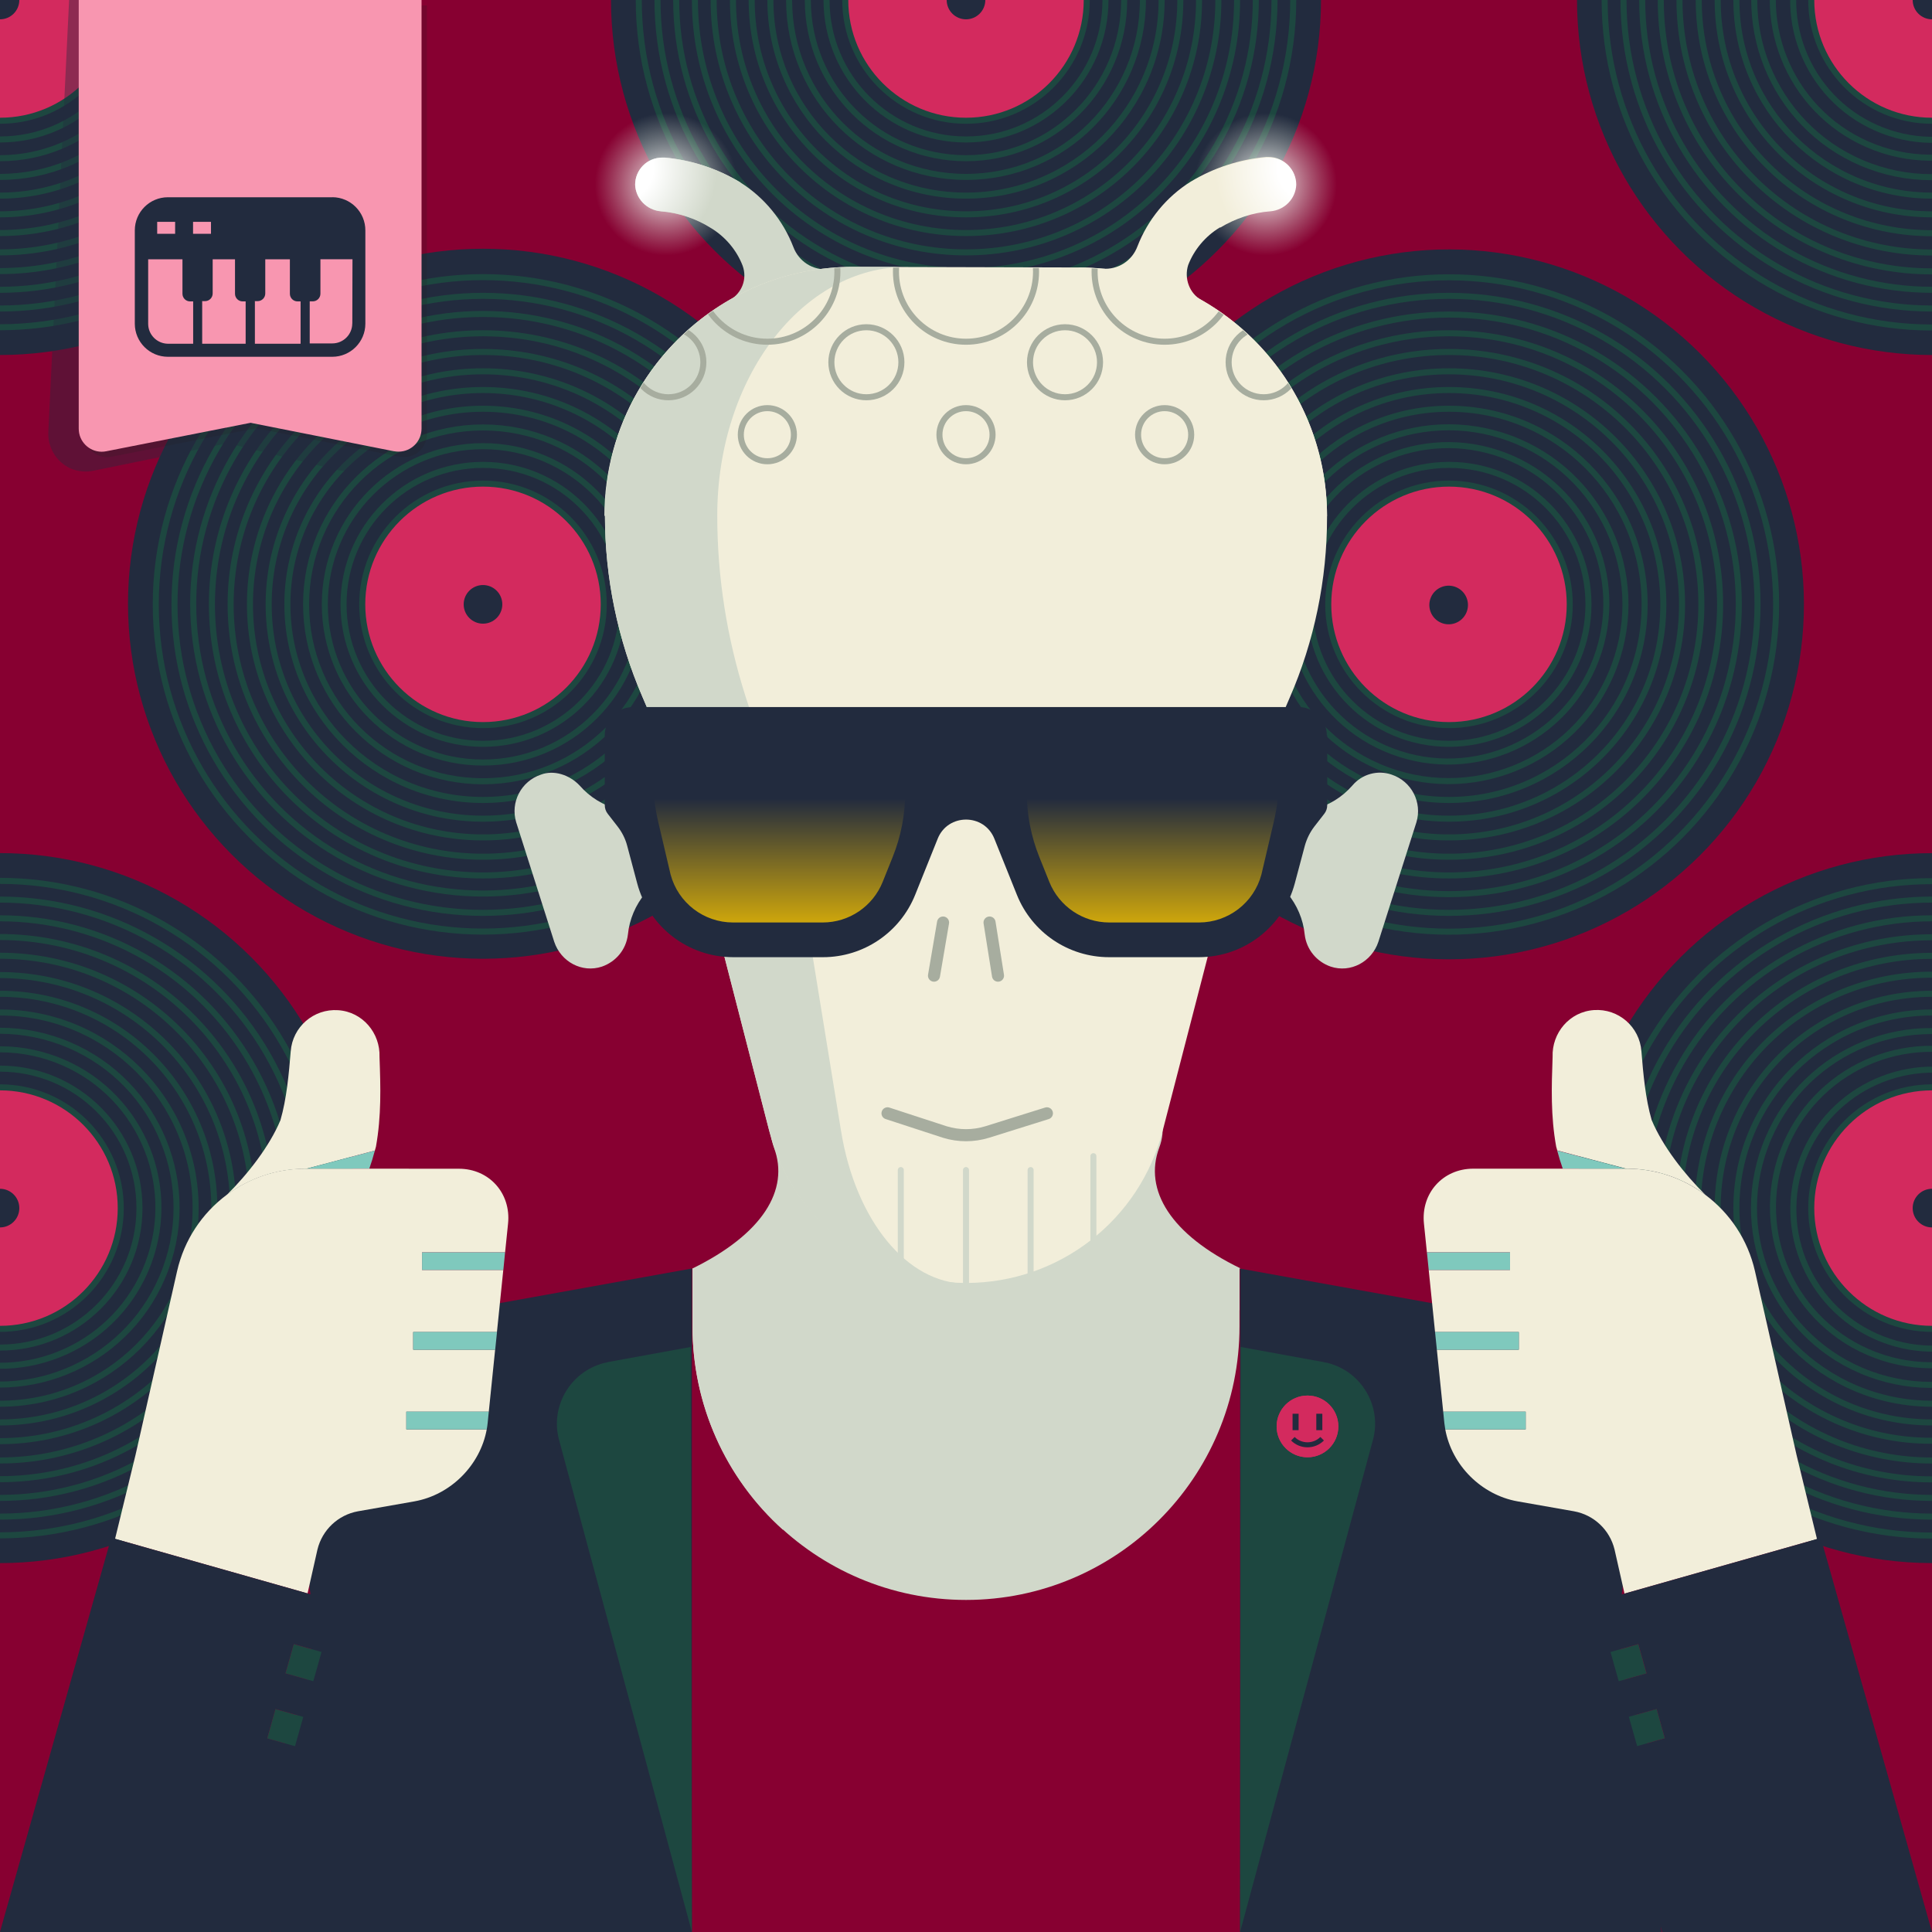 <svg xmlns="http://www.w3.org/2000/svg" version="1.1" xmlns:xlink="http://www.w3.org/1999/xlink" viewBox="0 0 320 320"><rect x="0" y="0" width="320" height="320" fill="#808080" stroke="none"/><clipPath id="Amiga500_lores"><rect y="0" width="320" height="320"/></clipPath><g clip-path="url(#Amiga500_lores)"><rect y="0" fill="#870031" width="320" height="320"/>
<g>
	<g>
		<circle fill="#222B3E" cx="160" cy="0" r="58.8"/>
		<circle fill="#D32A5E" cx="160" cy="0" r="19.8"/>
		<circle fill="#222B3E" cx="160" cy="0" r="3.2"/>
		<g>
			<circle fill="none" stroke="#1D4740" stroke-miterlimit="10" cx="160" cy="0" r="54.2"/>
			<circle fill="none" stroke="#1D4740" stroke-miterlimit="10" cx="160" cy="0" r="51.1"/>
			<circle fill="none" stroke="#1D4740" stroke-miterlimit="10" cx="160" cy="0" r="48"/>
			<circle fill="none" stroke="#1D4740" stroke-miterlimit="10" cx="160" cy="0" r="44.9"/>
			<circle fill="none" stroke="#1D4740" stroke-miterlimit="10" cx="160" cy="0" r="41.8"/>
			<circle fill="none" stroke="#1D4740" stroke-miterlimit="10" cx="160" cy="0" r="38.6"/>
			<circle fill="none" stroke="#1D4740" stroke-miterlimit="10" cx="160" cy="0" r="35.5"/>
			<circle fill="none" stroke="#1D4740" stroke-miterlimit="10" cx="160" cy="0" r="32.4"/>
			<circle fill="none" stroke="#1D4740" stroke-miterlimit="10" cx="160" cy="0" r="29.3"/>
			<circle fill="none" stroke="#1D4740" stroke-miterlimit="10" cx="160" cy="0" r="26.2"/>
			<circle fill="none" stroke="#1D4740" stroke-miterlimit="10" cx="160" cy="0" r="23.1"/>
			<circle fill="none" stroke="#1D4740" stroke-miterlimit="10" cx="160" cy="0" r="20"/>
		</g>
	</g>
	<g>
		<circle fill="#222B3E" cx="320" cy="0" r="58.8"/>
		
			<ellipse transform="matrix(0.942 -0.336 0.336 0.942 18.62 107.558)" fill="#D32A5E" cx="320" cy="0" rx="19.8" ry="19.8"/>
		<circle fill="#222B3E" cx="320" cy="0" r="3.2"/>
		<g>
			
				<ellipse transform="matrix(0.707 -0.707 0.707 0.707 93.733 226.293)" fill="none" stroke="#1D4740" stroke-miterlimit="10" cx="320" cy="0" rx="54.2" ry="54.2"/>
			<circle fill="none" stroke="#1D4740" stroke-miterlimit="10" cx="320" cy="0" r="51.1"/>
			<circle fill="none" stroke="#1D4740" stroke-miterlimit="10" cx="320" cy="0" r="48"/>
			
				<ellipse transform="matrix(0.707 -0.707 0.707 0.707 93.73 226.296)" fill="none" stroke="#1D4740" stroke-miterlimit="10" cx="320" cy="0" rx="44.9" ry="44.9"/>
			
				<ellipse transform="matrix(0.707 -0.707 0.707 0.707 93.73 226.269)" fill="none" stroke="#1D4740" stroke-miterlimit="10" cx="320" cy="0" rx="41.8" ry="41.8"/>
			
				<ellipse transform="matrix(0.707 -0.707 0.707 0.707 93.72 226.271)" fill="none" stroke="#1D4740" stroke-miterlimit="10" cx="320" cy="0" rx="38.6" ry="38.6"/>
			<circle fill="none" stroke="#1D4740" stroke-miterlimit="10" cx="320" cy="0" r="35.5"/>
			<circle fill="none" stroke="#1D4740" stroke-miterlimit="10" cx="320" cy="0" r="32.4"/>
			
				<ellipse transform="matrix(0.346 -0.938 0.938 0.346 209.143 300.2)" fill="none" stroke="#1D4740" stroke-miterlimit="10" cx="320" cy="0" rx="29.3" ry="29.3"/>
			
				<ellipse transform="matrix(0.352 -0.936 0.936 0.352 207.192 299.433)" fill="none" stroke="#1D4740" stroke-miterlimit="10" cx="320" cy="0" rx="26.2" ry="26.2"/>
			
				<ellipse transform="matrix(0.36 -0.933 0.933 0.36 204.911 298.616)" fill="none" stroke="#1D4740" stroke-miterlimit="10" cx="320" cy="0" rx="23.1" ry="23.1"/>
			<circle fill="none" stroke="#1D4740" stroke-miterlimit="10" cx="320" cy="0" r="20"/>
		</g>
	</g>
	<g>
		<circle fill="#222B3E" cx="0" cy="0" r="58.8"/>
		<circle fill="#D32A5E" cx="0" cy="0" r="19.8"/>
		<circle fill="#222B3E" cx="0" cy="0" r="3.2"/>
		<g>
			<circle fill="none" stroke="#1D4740" stroke-miterlimit="10" cx="0" cy="0" r="54.2"/>
			<circle fill="none" stroke="#1D4740" stroke-miterlimit="10" cx="0" cy="0" r="51.1"/>
			<circle fill="none" stroke="#1D4740" stroke-miterlimit="10" cx="0" cy="0" r="48"/>
			<circle fill="none" stroke="#1D4740" stroke-miterlimit="10" cx="0" cy="0" r="44.9"/>
			<circle fill="none" stroke="#1D4740" stroke-miterlimit="10" cx="0" cy="0" r="41.8"/>
			<circle fill="none" stroke="#1D4740" stroke-miterlimit="10" cx="0" cy="0" r="38.6"/>
			<circle fill="none" stroke="#1D4740" stroke-miterlimit="10" cx="0" cy="0" r="35.5"/>
			<circle fill="none" stroke="#1D4740" stroke-miterlimit="10" cx="0" cy="0" r="32.4"/>
			<circle fill="none" stroke="#1D4740" stroke-miterlimit="10" cx="0" cy="0" r="29.3"/>
			<circle fill="none" stroke="#1D4740" stroke-miterlimit="10" cx="0" cy="0" r="26.2"/>
			<circle fill="none" stroke="#1D4740" stroke-miterlimit="10" cx="0" cy="0" r="23.1"/>
			<circle fill="none" stroke="#1D4740" stroke-miterlimit="10" cx="0" cy="0" r="20"/>
		</g>
	</g>
	<g>
		<g>
			<circle fill="#222B3E" cx="80" cy="100" r="58.8"/>
			<circle fill="#D32A5E" cx="80" cy="100" r="19.8"/>
			<circle fill="#222B3E" cx="80" cy="100.1" r="3.2"/>
			<g>
				<circle fill="none" stroke="#1D4740" stroke-miterlimit="10" cx="80" cy="100.1" r="54.2"/>
				<circle fill="none" stroke="#1D4740" stroke-miterlimit="10" cx="80" cy="100.1" r="51.1"/>
				<circle fill="none" stroke="#1D4740" stroke-miterlimit="10" cx="80" cy="100" r="48"/>
				<circle fill="none" stroke="#1D4740" stroke-miterlimit="10" cx="80" cy="100.1" r="44.9"/>
				<circle fill="none" stroke="#1D4740" stroke-miterlimit="10" cx="80" cy="100.1" r="41.8"/>
				<circle fill="none" stroke="#1D4740" stroke-miterlimit="10" cx="80" cy="100.1" r="38.6"/>
				<circle fill="none" stroke="#1D4740" stroke-miterlimit="10" cx="80" cy="100.1" r="35.5"/>
				<circle fill="none" stroke="#1D4740" stroke-miterlimit="10" cx="80" cy="100.1" r="32.4"/>
				<circle fill="none" stroke="#1D4740" stroke-miterlimit="10" cx="80" cy="100.1" r="29.3"/>
				<circle fill="none" stroke="#1D4740" stroke-miterlimit="10" cx="80" cy="100.1" r="26.2"/>
				<circle fill="none" stroke="#1D4740" stroke-miterlimit="10" cx="80" cy="100.1" r="23.1"/>
				<circle fill="none" stroke="#1D4740" stroke-miterlimit="10" cx="80" cy="100.1" r="20"/>
			</g>
		</g>
		<g>
			
				<ellipse transform="matrix(0.707 -0.707 0.707 0.707 -0.455 199.012)" fill="#222B3E" cx="240" cy="100.1" rx="58.8" ry="58.8"/>
			<circle fill="#D32A5E" cx="240" cy="100.1" r="19.8"/>
			
				<ellipse transform="matrix(0.935 -0.354 0.354 0.935 -19.893 91.572)" fill="#222B3E" cx="240" cy="100.1" rx="3.2" ry="3.2"/>
			<g>
				
					<ellipse transform="matrix(0.707 -0.707 0.707 0.707 -0.461 199.032)" fill="none" stroke="#1D4740" stroke-miterlimit="10" cx="240" cy="100.1" rx="54.2" ry="54.2"/>
				<circle fill="none" stroke="#1D4740" stroke-miterlimit="10" cx="240" cy="100.1" r="51.1"/>
				<circle fill="none" stroke="#1D4740" stroke-miterlimit="10" cx="240" cy="100.1" r="48"/>
				<circle fill="none" stroke="#1D4740" stroke-miterlimit="10" cx="240" cy="100.1" r="44.9"/>
				<circle fill="none" stroke="#1D4740" stroke-miterlimit="10" cx="240" cy="100.1" r="41.8"/>
				<circle fill="none" stroke="#1D4740" stroke-miterlimit="10" cx="240" cy="100.1" r="38.6"/>
				<circle fill="none" stroke="#1D4740" stroke-miterlimit="10" cx="240" cy="100.1" r="35.5"/>
				<circle fill="none" stroke="#1D4740" stroke-miterlimit="10" cx="240" cy="100.1" r="32.4"/>
				
					<ellipse transform="matrix(0.346 -0.938 0.938 0.346 62.993 290.56)" fill="none" stroke="#1D4740" stroke-miterlimit="10" cx="240" cy="100.1" rx="29.3" ry="29.3"/>
				
					<ellipse transform="matrix(0.352 -0.936 0.936 0.352 61.775 289.371)" fill="none" stroke="#1D4740" stroke-miterlimit="10" cx="240" cy="100" rx="26.2" ry="26.2"/>
				<circle fill="none" stroke="#1D4740" stroke-miterlimit="10" cx="240" cy="100.1" r="23.1"/>
				<circle fill="none" stroke="#1D4740" stroke-miterlimit="10" cx="240" cy="100.1" r="20"/>
			</g>
		</g>
	</g>
	<g>
		
			<ellipse transform="matrix(0.707 -0.707 0.707 0.707 -47.767 284.872)" fill="#222B3E" cx="320" cy="200.1" rx="58.8" ry="58.8"/>
		
			<ellipse transform="matrix(0.942 -0.336 0.336 0.942 -48.642 119.201)" fill="#D32A5E" cx="320" cy="200.1" rx="19.8" ry="19.8"/>
		<circle fill="#222B3E" cx="320" cy="200.1" r="3.2"/>
		<g>
			
				<ellipse transform="matrix(0.707 -0.707 0.707 0.707 -47.788 284.91)" fill="none" stroke="#1D4740" stroke-miterlimit="10" cx="320" cy="200.1" rx="54.2" ry="54.2"/>
			<circle fill="none" stroke="#1D4740" stroke-miterlimit="10" cx="320" cy="200.1" r="51.1"/>
			<circle fill="none" stroke="#1D4740" stroke-miterlimit="10" cx="320" cy="200.1" r="48"/>
			
				<ellipse transform="matrix(0.707 -0.707 0.707 0.707 -47.787 284.907)" fill="none" stroke="#1D4740" stroke-miterlimit="10" cx="320" cy="200.1" rx="44.9" ry="44.9"/>
			
				<ellipse transform="matrix(0.707 -0.707 0.707 0.707 -47.772 284.882)" fill="none" stroke="#1D4740" stroke-miterlimit="10" cx="320" cy="200.1" rx="41.8" ry="41.8"/>
			
				<ellipse transform="matrix(0.478 -0.878 0.878 0.478 -8.843 385.351)" fill="none" stroke="#1D4740" stroke-miterlimit="10" cx="320" cy="200.1" rx="38.6" ry="38.6"/>
			<circle fill="none" stroke="#1D4740" stroke-miterlimit="10" cx="320" cy="200.1" r="35.5"/>
			<circle fill="none" stroke="#1D4740" stroke-miterlimit="10" cx="320" cy="200.1" r="32.4"/>
			
				<ellipse transform="matrix(0.346 -0.938 0.938 0.346 21.401 431.003)" fill="none" stroke="#1D4740" stroke-miterlimit="10" cx="320" cy="200.1" rx="29.3" ry="29.3"/>
			
				<ellipse transform="matrix(0.352 -0.936 0.936 0.352 19.931 429.005)" fill="none" stroke="#1D4740" stroke-miterlimit="10" cx="320" cy="200.1" rx="26.2" ry="26.2"/>
			
				<ellipse transform="matrix(0.36 -0.933 0.933 0.36 18.153 426.759)" fill="none" stroke="#1D4740" stroke-miterlimit="10" cx="320" cy="200.2" rx="23.1" ry="23.1"/>
			<circle fill="none" stroke="#1D4740" stroke-miterlimit="10" cx="320" cy="200.1" r="20"/>
		</g>
	</g>
	<g>
		<circle fill="#222B3E" cx="0" cy="200.1" r="58.8"/>
		<circle fill="#D32A5E" cx="0" cy="200.1" r="19.8"/>
		<circle fill="#222B3E" cx="0" cy="200.1" r="3.2"/>
		<g>
			<circle fill="none" stroke="#1D4740" stroke-miterlimit="10" cx="0" cy="200.1" r="54.2"/>
			<circle fill="none" stroke="#1D4740" stroke-miterlimit="10" cx="0" cy="200.1" r="51.1"/>
			<circle fill="none" stroke="#1D4740" stroke-miterlimit="10" cx="0" cy="200.1" r="48"/>
			<circle fill="none" stroke="#1D4740" stroke-miterlimit="10" cx="0" cy="200.1" r="44.9"/>
			<circle fill="none" stroke="#1D4740" stroke-miterlimit="10" cx="0" cy="200.1" r="41.8"/>
			<circle fill="none" stroke="#1D4740" stroke-miterlimit="10" cx="0" cy="200.1" r="38.6"/>
			<circle fill="none" stroke="#1D4740" stroke-miterlimit="10" cx="0" cy="200.1" r="35.5"/>
			<circle fill="none" stroke="#1D4740" stroke-miterlimit="10" cx="0" cy="200.1" r="32.4"/>
			
				<ellipse transform="matrix(0.346 -0.938 0.938 0.346 -187.749 130.792)" fill="none" stroke="#1D4740" stroke-miterlimit="10" cx="0" cy="200.1" rx="29.3" ry="29.3"/>
			
				<ellipse transform="matrix(0.352 -0.936 0.936 0.352 -187.261 129.572)" fill="none" stroke="#1D4740" stroke-miterlimit="10" cx="0" cy="200.1" rx="26.2" ry="26.2"/>
			<circle fill="none" stroke="#1D4740" stroke-miterlimit="10" cx="0" cy="200.1" r="23.1"/>
			<circle fill="none" stroke="#1D4740" stroke-miterlimit="10" cx="0" cy="200.1" r="20"/>
		</g>
	</g>
</g><radialGradient id="SVGID_1_" cx="209.631" cy="253.365" r="11.819" gradientTransform="matrix(1 0 0 -1 0 283.89)" gradientUnits="userSpaceOnUse">
	<stop  offset="0" style="stop-color:#FFFFFF"/>
	<stop  offset="1" style="stop-color:#D1D8CA;stop-opacity:0"/>
</radialGradient>
<circle fill="url(#SVGID_1_)" cx="209.6" cy="30.5" r="11.8"/>
<radialGradient id="SVGID_00000037660435604521087710000008375891418268094375_" cx="-136.893" cy="253.365" r="11.819" gradientTransform="matrix(-1 0 0 -1 -26.58 283.89)" gradientUnits="userSpaceOnUse">
	<stop  offset="0" style="stop-color:#FFFFFF"/>
	<stop  offset="1" style="stop-color:#D1D8CA;stop-opacity:0"/>
</radialGradient>
<circle fill="url(#SVGID_00000037660435604521087710000008375891418268094375_)" cx="110.3" cy="30.5" r="11.8"/>
<path fill="#D1D8CA" d="M224,130.1L224,130.1c-3.4,3.9-8.8,5.3-13.7,3.8l-12.3-3.9l-3.2,9.9l12.3,3.9c4.9,1.6,8.5,5.9,9,11l0,0
	c0.3,2.5,2,4.5,4.3,5.3l0,0c3.3,1.1,6.8-0.8,7.9-4.1c0,0,0,0,0,0l6.3-19.8c1-3.3-0.8-6.8-4.1-7.9l0,0
	C228.2,127.5,225.6,128.2,224,130.1z"/>
<path fill="#D1D8CA" d="M96,130.1L96,130.1c3.4,3.9,8.8,5.3,13.7,3.8l12.3-3.9l3.2,9.9l-12.2,3.9c-4.9,1.6-8.5,5.9-9,11l0,0
	c-0.3,2.5-2,4.5-4.3,5.3l0,0c-3.3,1.1-6.8-0.8-7.9-4.1c0,0,0,0,0,0l-6.3-19.8c-1-3.3,0.8-6.8,4.1-7.9l0,0
	C91.7,127.5,94.3,128.3,96,130.1z"/>
<path fill="#F2EEDA" d="M219.8,85.5c0-14.8-7.9-28.5-20.8-35.8c-2-1.1-2.9-3.6-2.2-5.8l0,0c1-2.6,2.9-4.8,5.2-6.2
	c2.5-1.6,5.3-2.5,8.3-2.8c2.4-0.2,4.2-2.1,4.3-4.4c0-2.5-2-4.5-4.5-4.5c-0.2,0-0.3,0-0.4,0c-4.4,0.4-8.7,1.8-12.5,4.1
	c-4,2.5-7.1,6.3-8.8,10.7l0,0c-0.9,2.4-3.2,3.9-5.8,3.7c-1.3-0.1-2.6-0.2-4-0.2L219.8,85.5z"/>
<radialGradient id="SVGID_00000125604645722721174500000017372118987309611661_" cx="217.126" cy="256.063" r="15.928" gradientTransform="matrix(1 0 0 -1 0 283.89)" gradientUnits="userSpaceOnUse">
	<stop  offset="0.34" style="stop-color:#FFFFFF"/>
	<stop  offset="1" style="stop-color:#F2EEDA"/>
</radialGradient>
<path fill="url(#SVGID_00000125604645722721174500000017372118987309611661_)" d="M202.1,37.7c2.5-1.5,5.4-2.5,8.3-2.7
	c2.4-0.2,4.2-2.1,4.3-4.4c0-2.5-2-4.5-4.5-4.5c-0.2,0-0.3,0-0.4,0c-4.4,0.4-8.7,1.8-12.5,4.1L202.1,37.7z"/>
<path fill="#D1D8CA" d="M100.1,85.5c0-14.8,7.9-28.5,20.8-35.8c2-1.2,2.9-3.5,2.1-5.7l0,0c-1-2.6-2.9-4.8-5.2-6.2
	c-2.5-1.6-5.3-2.5-8.3-2.8c-2.4-0.2-4.2-2.1-4.3-4.4c0-2.5,2-4.5,4.5-4.5c0.2,0,0.3,0,0.4,0c4.4,0.4,8.7,1.8,12.5,4.1
	c4,2.5,7.1,6.3,8.8,10.7l0,0c0.9,2.4,3.2,3.9,5.8,3.7c1.3-0.1,2.6-0.2,4-0.2L100.1,85.5z"/>
<path fill="#222B3E" d="M262,231.2c1.7,11.1,4.8,10.6,6.5,21.7c1.7,11.1-1.5,11.6,0.1,22.7c1.7,11.1,4.8,10.6,6.5,21.7
	c1.7,11.1-1.5,11.6,0.1,22.7h-69.9V210.1l43.8,7.9C255.8,219.2,261,224.5,262,231.2"/>
<path fill="#222B3E" d="M58,231.2c-1.6,11.1-4.8,10.6-6.5,21.7c-1.6,11.1,1.5,11.6-0.1,22.7c-1.6,11.1-4.8,10.6-6.5,21.7
	c-1.6,11.1,1.5,11.6-0.2,22.7h69.9V210.1L70.8,218C64.2,219.2,59,224.5,58,231.2"/>
<rect x="114.7" y="210.1" fill="#870031" width="90.7" height="109.9"/>
<path fill="#D1D8CA" d="M205.3,210.1v9.6c0,25-20.3,45.3-45.3,45.3c0,0,0,0,0,0l0,0c-25,0-45.3-20.3-45.3-45.3c0,0,0,0,0,0v-9.6
	H205.3z"/>
<path fill="#D1D8CA" d="M205.5,210.1c-11.6-5.6-16.1-13-13.5-20c2.3-6-2.6-12.3-9-12.3h-45.8c-6.4,0-11.2,6.3-9,12.3
	c2.6,7-1.9,14.3-13.5,20l0,0v9.6c0,12.9,5.4,25.1,15,33.7v-16.9c0.1-10.8,8.9-19.5,19.7-19.5c0.1,0,0.1,0,0.2,0h55.7v-6.9
	L205.5,210.1z"/>
<path fill="#F2EEDA" d="M164,135.6c1.5,6.8,2.9,13.6,4.1,20.5c0.4,1.5,2,2.3,3.5,1.9c1.5-0.4,2.3-2,2-3.5
	c-1.3-6.9-2.6-13.7-4.1-20.5c-0.5-1.5-2-2.3-3.5-1.9C164.5,132.7,163.6,134.2,164,135.6L164,135.6z"/>
<path fill="#1D4740" d="M114.6,320l-22-81.5c-1.5-5.5,1.8-11.2,7.3-12.7c0.3-0.1,0.6-0.1,0.8-0.2l13.7-2.5L114.6,320z"/>
<polyline fill="none" stroke="#222B3E" stroke-width="3.4" stroke-linecap="round" stroke-miterlimit="10" points="147,171.4 
	160,172.3 173.4,171.4 "/>
<path fill="#1D4740" d="M205.4,320l22-81.5c1.5-5.5-1.8-11.2-7.3-12.7c-0.3-0.1-0.6-0.1-0.9-0.2l-13.7-2.5L205.4,320z"/>
<path fill="#F2EEDA" d="M219.8,85.5c0-22.7-18.4-41.2-41.1-41.2l-37.2-0.1c-22.8-0.1-41.3,18.4-41.3,41.1c0,0,0,0.1,0,0.1l0,0
	c0,10.3,2.1,20.5,6.2,30l2.1,4.9c4.1,9.5,9.4,30,9.4,30l9.5,36.9c3.8,14.9,17.3,25.3,32.6,25.3l0,0c15.4,0,28.8-10.4,32.6-25.3
	l9.5-36.7c0,0,5.3-20.5,9.4-30l2.1-4.9c4.1-9.4,6.2-19.6,6.2-29.9V85.5z"/>
<path fill="none" stroke="#A7AD9F" stroke-width="2" stroke-linecap="round" stroke-miterlimit="10" d="M147,184.4l9.5,3.1
	c2.3,0.7,4.7,0.7,7,0l9.9-3.1"/>
<path fill="#D1D8CA" d="M160,212.6c-15.4,0-28.8-10.4-32.6-25.3l-9.5-36.9h15.4l6,36.9C141.7,202.2,150.3,212.6,160,212.6z"/>
<path fill="#D1D8CA" d="M133.3,150.3c-2.1-10.1-4.9-20.2-8.2-30l-1.6-4.9c-3.1-9.7-4.7-19.8-4.7-30l0,0c0-22.8,14.1-41.3,31.5-41.2
	h-8.8c-22.8-0.1-41.3,18.4-41.3,41.1c0,0,0,0.1,0,0.1l0,0c0,10.3,2.1,20.5,6.2,30l2.1,4.9c2,4.7,5.8,17.1,9.4,30H133.3z"/>
<g>
	<defs>
		<path id="SVGID_00000160904427462031453700000003162236012936215475_" d="M211.5,120.6l2.1-4.9c4.1-9.4,6.2-19.6,6.2-29.9v-0.2
			c0-22.7-18.4-41.2-41.1-41.2l-37.2-0.1c-22.8-0.1-41.3,18.4-41.3,41.1c0,0,0,0.1,0,0.1l0,0c0,10.3,2.1,20.5,6.2,30l2.1,4.9
			L211.5,120.6z"/>
	</defs>
	<clipPath id="SVGID_00000002381379520999383160000002268963177249883288_">
		<use xlink:href="#SVGID_00000160904427462031453700000003162236012936215475_"  overflow="visible"/>
	</clipPath>
	<g clip-path="url(#SVGID_00000002381379520999383160000002268963177249883288_)">
		<circle fill="none" stroke="#A7AD9F" stroke-linecap="round" stroke-miterlimit="10" cx="192.9" cy="45" r="11.6"/>
		<circle fill="none" stroke="#A7AD9F" stroke-linecap="round" stroke-miterlimit="10" cx="160" cy="45" r="11.6"/>
		<circle fill="none" stroke="#A7AD9F" stroke-linecap="round" stroke-miterlimit="10" cx="127.1" cy="45" r="11.6"/>
		<circle fill="none" stroke="#A7AD9F" stroke-linecap="round" stroke-miterlimit="10" cx="176.4" cy="60" r="5.8"/>
		<circle fill="none" stroke="#A7AD9F" stroke-linecap="round" stroke-miterlimit="10" cx="143.5" cy="60" r="5.8"/>
		<circle fill="none" stroke="#A7AD9F" stroke-linecap="round" stroke-miterlimit="10" cx="209.3" cy="60" r="5.8"/>
		<circle fill="none" stroke="#A7AD9F" stroke-linecap="round" stroke-miterlimit="10" cx="110.7" cy="60" r="5.8"/>
		<circle fill="none" stroke="#A7AD9F" stroke-linecap="round" stroke-miterlimit="10" cx="160" cy="72" r="4.4"/>
		<circle fill="none" stroke="#A7AD9F" stroke-linecap="round" stroke-miterlimit="10" cx="127.1" cy="72" r="4.4"/>
		<circle fill="none" stroke="#A7AD9F" stroke-linecap="round" stroke-miterlimit="10" cx="192.9" cy="72" r="4.4"/>
	</g>
</g>
<line fill="none" stroke="#A7AD9F" stroke-width="2" stroke-linecap="round" stroke-miterlimit="10" x1="156.2" y1="152.8" x2="154.7" y2="161.6"/>
<line fill="none" stroke="#A7AD9F" stroke-width="2" stroke-linecap="round" stroke-miterlimit="10" x1="163.9" y1="152.8" x2="165.3" y2="161.6"/>
<line fill="none" stroke="#D1D8CA" stroke-linecap="round" stroke-miterlimit="10" x1="160" y1="193.8" x2="160" y2="212.6"/>
<line fill="none" stroke="#D1D8CA" stroke-linecap="round" stroke-miterlimit="10" x1="170.7" y1="193.8" x2="170.7" y2="212.6"/>
<line fill="none" stroke="#D1D8CA" stroke-linecap="round" stroke-miterlimit="10" x1="181.1" y1="191.5" x2="181.1" y2="212.6"/>
<line fill="none" stroke="#D1D8CA" stroke-linecap="round" stroke-miterlimit="10" x1="149.2" y1="193.8" x2="149.2" y2="212.6"/>
<line fill="none" stroke="#D1D8CA" stroke-linecap="round" stroke-miterlimit="10" x1="138.8" y1="191.5" x2="138.8" y2="212.6"/>
<radialGradient id="SVGID_00000098900043823454243280000013514673886099499925_" cx="-864.267" cy="256.063" r="15.928" gradientTransform="matrix(-1 0 0 -1 -761.45 283.89)" gradientUnits="userSpaceOnUse">
	<stop  offset="0.34" style="stop-color:#FFFFFF"/>
	<stop  offset="1" style="stop-color:#D1D8CA"/>
</radialGradient>
<path fill="url(#SVGID_00000098900043823454243280000013514673886099499925_)" d="M117.8,37.7c-2.5-1.5-5.3-2.5-8.3-2.7
	c-2.4-0.2-4.2-2.1-4.3-4.4c0-2.5,2-4.5,4.5-4.5c0.2,0,0.3,0,0.4,0c4.4,0.4,8.7,1.8,12.5,4.1L117.8,37.7z"/><circle cx="216.56" cy="236.26" r="5.11" fill="#D32A5E"/><circle cx="216.56" cy="236.26" r="5.11" fill="#D32A5E"/><path d="M218.99,238.3c-1.34,1.34-3.52,1.34-4.85,0" fill="none" stroke="#222b3e" stroke-miterlimit="10" stroke-width=".83"/><line x1="218.52" y1="234.16" x2="218.52" y2="236.88" fill="none" stroke="#222b3e" stroke-miterlimit="10"/><line x1="214.59" y1="234.16" x2="214.59" y2="236.88" fill="none" stroke="#222b3e" stroke-miterlimit="10"/><rect width="320" height="320" fill="none"/><rect width="320" height="320" fill="none"/><path d="M0,319.97l18.41-65.27,.64,.18,3.39-13.91,6.88-30.42c1.18-5.21,4.17-9.62,8.21-12.64,3.45-3.41,7.07-8.01,8.9-12.39,1.03-3.51,1.4-7.67,1.7-11.39,.29-4.06,3.81-7.11,7.86-6.83,4.06,.27,6.99,3.8,6.85,7.75,.18,5.03,.33,9.75-.59,14.86-.05,.22-.12,.43-.18,.64-.27,1.02-.58,2.02-.92,3h14.84c5.01,.01,8.66,4.07,8.14,9.1l-.49,4.76-.3,2.92-1.05,10.28-.3,2.92-1.05,10.27-.19,1.88c-.04,.35-.09,.7-.15,1.04-1.07,5.92-5.94,10.85-11.96,11.93l-9.38,1.65c-3.29,.6-5.91,3.08-6.7,6.33l-1.64,7.27,8.86,2.51-15.11,53.57h230.62l-15.1-53.54,8.87-2.52-1.65-7.3c-.79-3.25-3.41-5.73-6.7-6.33l-9.38-1.65c-6.02-1.08-10.89-6.01-11.96-11.93-.06-.34-.12-.69-.15-1.04l-.19-1.88-1.05-10.27-.3-2.92-1.05-10.28-.3-2.92-.49-4.76c-.52-5.03,3.13-9.09,8.14-9.09h0s14.84-.01,14.84-.01c-.34-.98-.66-1.98-.92-3-.06-.22-.13-.43-.18-.64-.91-5.12-.77-9.84-.59-14.86-.14-3.95,2.79-7.48,6.85-7.75,4.05-.28,7.56,2.76,7.86,6.83,.3,3.71,.68,7.88,1.7,11.39,1.83,4.37,5.45,8.98,8.9,12.39,4.04,3.02,7.03,7.43,8.21,12.64l6.88,30.42,3.39,13.94,.63-.18,18.41,65.27V0H0V320H.11l-.1-.03Z" style="fill:none;"/><path d="M50.77,193.57l11.32-3c.06-.22,.13-.43,.18-.64,.91-5.12,.77-9.84,.59-14.86,.14-3.95-2.79-7.48-6.85-7.75-4.05-.28-7.56,2.76-7.86,6.83-.3,3.71-.68,7.88-1.7,11.39-1.83,4.37-5.45,8.98-8.9,12.39,3.65-2.73,8.16-4.34,12.98-4.34h.25Z" style="fill:#f2eeda;"/><path d="M61.17,193.57c.34-.98,.65-1.98,.92-3l-11.32,3h10.4Z" style="fill:#7fc9bd;"/><path d="M52.58,256.65c.79-3.25,3.41-5.73,6.7-6.33l9.38-1.65c6.02-1.08,10.89-6.01,11.96-11.93h-13.32v-2.92h13.66l1.05-10.27h-13.57v-2.92h13.87l1.05-10.28h-13.46v-2.92h13.76l.49-4.76c.52-5.03-3.13-9.09-8.14-9.09h0s-14.84-.01-14.84-.01h-10.65c-4.82,0-9.33,1.61-12.98,4.34-4.04,3.02-7.03,7.43-8.21,12.64l-6.88,30.42-3.39,13.91,31.88,9.04,1.64-7.27Z" style="fill:#f2eeda;"/><path d="M50.94,263.92l-31.88-9.04-.64-.18L0,319.97l.1,.03H44.69l15.11-53.57-8.86-2.51Zm-2.08,25.3l-4.6-1.3,1.37-4.85,4.6,1.3-1.37,4.85Zm-1.57-12.06l1.37-4.85,4.6,1.3-1.37,4.84-4.6-1.3Z" style="fill:#222b3e;"/><rect x="47.76" y="272.99" width="5.03" height="4.78" transform="translate(-228.41 248.98) rotate(-74.24)" style="fill:#1d4740;"/><rect x="44.73" y="283.75" width="5.04" height="4.78" transform="translate(-241 254.16) rotate(-74.29)" style="fill:#1d4740;"/><polygon points="69.9 210.35 83.37 210.35 83.66 207.43 69.9 207.43 69.9 210.35" style="fill:#7fc9bd;"/><polygon points="68.45 223.55 82.02 223.55 82.32 220.63 68.45 220.63 68.45 223.55" style="fill:#7fc9bd;"/><path d="M67.3,236.74h13.32c.06-.34,.12-.69,.15-1.04l.19-1.88h-13.66v2.92Z" style="fill:#7fc9bd;"/><path d="M269.49,193.57c4.82,0,9.33,1.61,12.98,4.34-3.45-3.41-7.07-8.01-8.9-12.39-1.03-3.51-1.4-7.67-1.7-11.39-.29-4.06-3.81-7.11-7.86-6.83-4.06,.27-6.99,3.8-6.85,7.75-.18,5.03-.33,9.75,.59,14.86,.05,.22,.12,.43,.18,.64l11.33,3h.24Z" style="fill:#f2eeda;"/><path d="M257.92,190.57c.27,1.02,.58,2.02,.92,3h10.41l-11.33-3Z" style="fill:#7fc9bd;"/><path d="M297.56,240.97l-6.88-30.42c-1.18-5.21-4.17-9.62-8.21-12.64-3.65-2.73-8.16-4.34-12.98-4.34h-25.5c-5.01,.01-8.66,4.07-8.14,9.1l.49,4.76h13.76v2.92h-13.46l1.05,10.28h13.87v2.92h-13.57l1.05,10.27h13.66v2.92h-13.32c1.07,5.92,5.94,10.85,11.96,11.93l9.38,1.65c3.29,.6,5.91,3.08,6.7,6.33l1.65,7.3,31.88-9.04-3.39-13.94Z" style="fill:#f2eeda;"/><path d="M300.96,254.91l-31.88,9.04-8.87,2.52,15.1,53.54h44.69l-18.41-65.27-.63,.18Zm-34.2,18.7l4.6-1.3,1.37,4.85-4.6,1.3-1.37-4.84Zm4.4,15.6l-1.37-4.85,4.6-1.3,1.37,4.85-4.6,1.3Z" style="fill:#222b3e;"/><rect x="267.35" y="272.86" width="4.78" height="5.03" transform="translate(-64.56 83.46) rotate(-15.73)" style="fill:#1d4740;"/><polygon points="274.39 283.06 269.79 284.36 271.16 289.21 275.75 287.91 274.39 283.06" style="fill:#1d4740;"/><polygon points="250.11 207.43 236.34 207.43 236.64 210.35 250.11 210.35 250.11 207.43" style="fill:#7fc9bd;"/><polygon points="251.56 220.63 237.69 220.63 237.99 223.55 251.56 223.55 251.56 220.63" style="fill:#7fc9bd;"/><path d="M252.7,233.82h-13.66l.19,1.88c.04,.35,.09,.7,.15,1.04h13.32v-2.92Z" style="fill:#7fc9bd;"/><defs>
        <linearGradient id="byellow" x1="190.98" y1="-415.27" x2="190.98" y2="-440.69"
                        gradientTransform="translate(0 -283.03) scale(1 -1)" gradientUnits="userSpaceOnUse">
            <stop offset="0" stop-color="#222b3e"/>
            <stop offset="1" stop-color="#f6c300"/>
        </linearGradient>
    </defs>
    <rect width="320" height="320" fill="none"/>
    <path d="M219.83,121.78v11.59c0,.52-.17,1.02-.49,1.42l-1.64,2.11c-.73,.95-1.26,2.03-1.58,3.18l-1.66,6.23c-1.92,7.2-8.44,12.23-15.9,12.23h-14.86c-6.73,0-12.77-4.09-15.27-10.33l-3.73-9.29c-1.69-4.23-7.7-4.23-9.39,0l-3.73,9.29c-2.51,6.24-8.55,10.33-15.27,10.33h-14.86c-7.46,0-13.99-5.01-15.91-12.23l-1.66-6.23c-.3-1.15-.85-2.24-1.58-3.18l-1.64-2.11c-.32-.41-.49-.91-.49-1.42v-11.59c0-2.59,2.1-4.67,4.67-4.67h110.25c2.59,0,4.67,2.1,4.67,4.67h.03Z"
          fill="#222b3e"/>
    <path d="M170.07,126.13v5.08c0,3.68,.7,7.33,2.08,10.75l1.65,4.11c1.63,4.05,5.55,6.72,9.93,6.72h14.86c4.84,0,9.09-3.26,10.34-7.95l2.03-8.64c.62-2.66,.94-5.38,.94-8.13v-1.95c0-1.82-1.47-3.29-3.29-3.29h-35.23c-1.82,0-3.29,1.47-3.29,3.29h-.02Z"
          fill="url(#byellow)"/>
    <path d="M149.93,126.13v5.08c0,3.68-.7,7.33-2.08,10.75l-1.65,4.11c-1.63,4.05-5.55,6.72-9.93,6.72h-14.86c-4.84,0-9.09-3.26-10.34-7.95l-2.03-8.64c-.62-2.66-.94-5.38-.94-8.13v-1.95c0-1.82,1.47-3.29,3.29-3.29h35.23c1.82,0,3.29,1.47,3.29,3.29h.02Z"
          fill="url(#byellow)"/><g transform="translate(8, 0) scale(0.9)">
    <g opacity=".4">
        <path d="M53,86.45l-19.99-4.88-24.56,5.03c-1.5,.34-3.07,.19-4.48-.44-2.56-1.24-4.13-3.91-3.96-6.75L3.83,0h62.18l-3.55,79.42c-.17,4.18-3.7,7.43-7.88,7.26-.53-.02-1.06-.1-1.58-.23Z"
              fill="#222b3e"/>
    </g>
    <path d="M64.63,84.05l-26.4-5.24-26.57,5.24c-2.29,.46-4.52-1.03-4.98-3.33-.05-.27-.08-.55-.08-.83V1h63.09V79.88c0,2.34-1.89,4.24-4.23,4.24-.28,0-.57-.03-.84-.08h.01Z"
          fill="#231f20" opacity=".2"/>
    <path d="M63.63,83.05l-26.4-5.24-26.57,5.24c-2.29,.46-4.52-1.03-4.98-3.33-.05-.27-.08-.55-.08-.83V0h63.09V78.88c0,2.34-1.89,4.24-4.23,4.24-.28,0-.57-.03-.84-.08h.01Z"
          fill="#f896b0"/>
    <path d="M52.3,36.3H22.01c-3.36,0-6.09,2.73-6.09,6.09v17.18c0,3.36,2.73,6.09,6.09,6.09h30.25c3.36,0,6.09-2.73,6.09-6.09v-17.14c.02-3.37-2.69-6.11-6.06-6.14Zm-22.36,6.73h-3.3v-2.2h3.3v2.2Zm-9.9-2.2h3.3v2.2h-3.3v-2.2Zm-1.66,18.7v-11.81h6.31v6.34c0,.78,.63,1.41,1.41,1.41h.56v7.79h-4.64c-2.01-.02-3.64-1.66-3.64-3.67v-.04Zm9.9-4.11h.56c.78,0,1.41-.63,1.41-1.41v-6.29h4.11v6.34c0,.78,.63,1.41,1.41,1.41h.55v7.79h-8v-7.79l-.04-.04Zm9.69,0h.55c.78,0,1.41-.63,1.41-1.41v-6.29h4.53v6.34c0,.78,.63,1.41,1.41,1.41h.56v7.79h-8.41v-7.79l-.04-.04Zm17.97,4.11c0,2.03-1.65,3.67-3.67,3.67h-4.16v-7.74h.56c.78,0,1.41-.63,1.41-1.41v-6.34h5.9l-.03,11.81Z"
          fill="#222b3e"/>
    </g></g></svg>